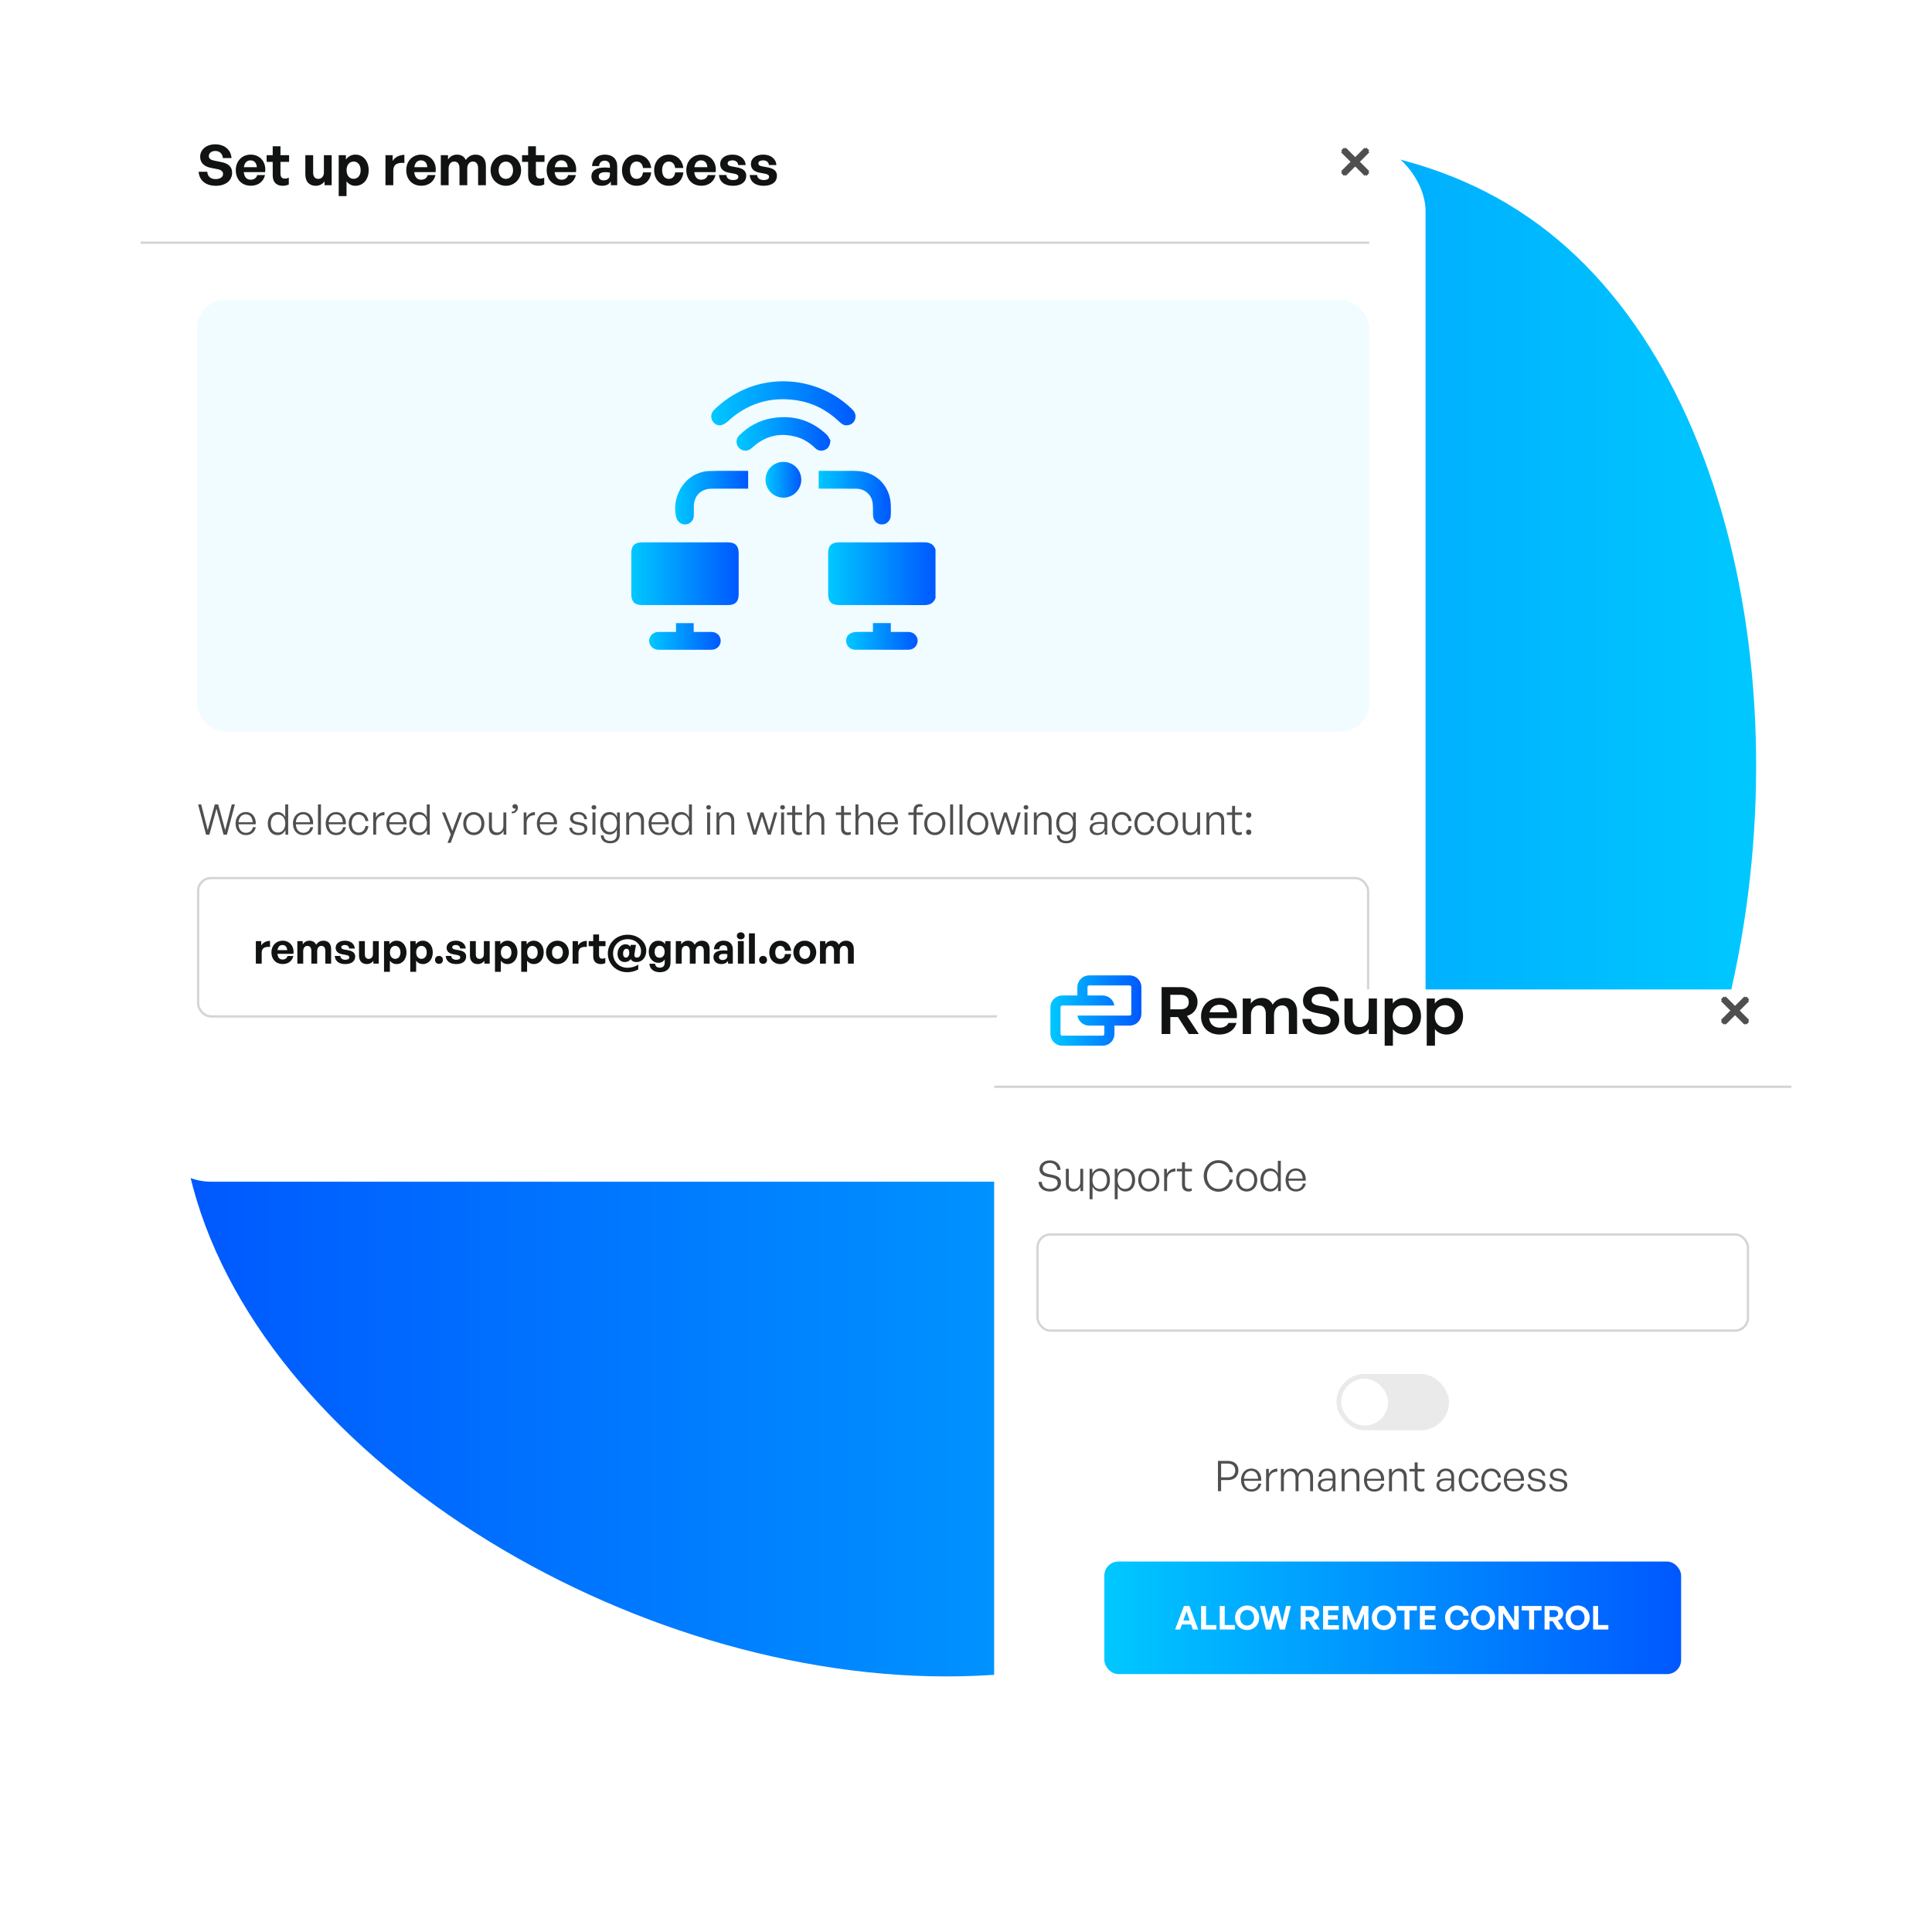 <svg width="824" height="824" viewBox="0 0 824 824" fill="none" xmlns="http://www.w3.org/2000/svg">
<path d="M82.288 506.273C49.873 387.984 147.118 247.81 274.164 157.661C401.21 68.033 558.579 28.429 651.641 92.524C744.704 156.098 773.459 323.369 727.451 461.459C680.919 599.549 558.579 708.457 416.894 714.711C275.733 720.964 114.181 625.082 82.288 506.273Z" fill="url(#paint0_linear_0_1297)"/>
<g filter="url(#filter0_d_0_1297)">
<rect x="60" y="36" width="548" height="444" rx="30" fill="white"/>
</g>
<path d="M95.358 356L92.334 344.912L89.292 356H87.888L84.486 343.076H85.8L88.59 354.038L91.614 343.076H93.054L96.042 354.074L98.85 343.076H100.182L96.78 356H95.358ZM104.897 356.18C102.233 356.18 100.469 354.182 100.469 351.176C100.469 348.404 102.305 346.334 104.825 346.334C107.525 346.334 109.289 348.512 109.073 351.554H101.729C101.837 353.804 103.025 355.19 104.879 355.19C106.463 355.19 107.561 354.308 107.867 352.796H109.109C108.677 354.902 107.075 356.18 104.897 356.18ZM104.807 347.306C103.097 347.306 101.891 348.62 101.729 350.69H107.759C107.651 348.566 106.553 347.306 104.807 347.306ZM114.215 351.248C114.215 348.332 115.835 346.334 118.391 346.334C119.813 346.334 121.019 347.144 121.649 348.494V343.076H122.909V356H121.739V354.002C121.073 355.388 119.849 356.18 118.391 356.18C115.835 356.18 114.215 354.164 114.215 351.248ZM115.493 351.248C115.493 353.66 116.717 355.082 118.571 355.082C120.407 355.082 121.667 353.588 121.667 351.212C121.667 348.818 120.371 347.432 118.571 347.432C116.717 347.432 115.493 348.836 115.493 351.248ZM129.365 356.18C126.701 356.18 124.937 354.182 124.937 351.176C124.937 348.404 126.773 346.334 129.293 346.334C131.993 346.334 133.757 348.512 133.541 351.554H126.197C126.305 353.804 127.493 355.19 129.347 355.19C130.931 355.19 132.029 354.308 132.335 352.796H133.577C133.145 354.902 131.543 356.18 129.365 356.18ZM129.275 347.306C127.565 347.306 126.359 348.62 126.197 350.69H132.227C132.119 348.566 131.021 347.306 129.275 347.306ZM136.884 356H135.624V343.076H136.884V356ZM143.34 356.18C140.676 356.18 138.912 354.182 138.912 351.176C138.912 348.404 140.748 346.334 143.268 346.334C145.968 346.334 147.732 348.512 147.516 351.554H140.172C140.28 353.804 141.468 355.19 143.322 355.19C144.906 355.19 146.004 354.308 146.31 352.796H147.552C147.12 354.902 145.518 356.18 143.34 356.18ZM143.25 347.306C141.54 347.306 140.334 348.62 140.172 350.69H146.202C146.094 348.566 144.996 347.306 143.25 347.306ZM152.969 356.198C150.467 356.198 148.721 354.164 148.721 351.248C148.721 348.368 150.485 346.334 152.969 346.334C155.183 346.334 156.767 347.81 157.145 350.186H155.867C155.579 348.458 154.499 347.432 152.969 347.432C151.205 347.432 149.999 348.98 149.999 351.248C149.999 353.552 151.205 355.1 152.969 355.1C154.517 355.1 155.579 354.092 155.867 352.328H157.145C156.803 354.74 155.201 356.198 152.969 356.198ZM160.439 350.924V356H159.179V346.514H160.349V348.674C160.997 347.27 162.401 346.37 163.967 346.37V347.684C161.969 347.612 160.439 348.854 160.439 350.924ZM169.215 356.18C166.551 356.18 164.787 354.182 164.787 351.176C164.787 348.404 166.623 346.334 169.143 346.334C171.843 346.334 173.607 348.512 173.391 351.554H166.047C166.155 353.804 167.343 355.19 169.197 355.19C170.781 355.19 171.879 354.308 172.185 352.796H173.427C172.995 354.902 171.393 356.18 169.215 356.18ZM169.125 347.306C167.415 347.306 166.209 348.62 166.047 350.69H172.077C171.969 348.566 170.871 347.306 169.125 347.306ZM174.596 351.248C174.596 348.332 176.216 346.334 178.772 346.334C180.194 346.334 181.4 347.144 182.03 348.494V343.076H183.29V356H182.12V354.002C181.454 355.388 180.23 356.18 178.772 356.18C176.216 356.18 174.596 354.164 174.596 351.248ZM175.874 351.248C175.874 353.66 177.098 355.082 178.952 355.082C180.788 355.082 182.048 353.588 182.048 351.212C182.048 348.818 180.752 347.432 178.952 347.432C177.098 347.432 175.874 348.836 175.874 351.248ZM197.09 346.514L192.23 359.474H190.88L192.266 355.874L188.504 346.514H189.854L192.914 354.362L195.812 346.514H197.09ZM202.07 356.18C199.46 356.18 197.57 354.11 197.57 351.248C197.57 348.404 199.46 346.352 202.07 346.352C204.698 346.352 206.588 348.404 206.588 351.248C206.588 354.11 204.698 356.18 202.07 356.18ZM202.07 355.082C203.924 355.082 205.31 353.606 205.31 351.248C205.31 348.926 203.924 347.45 202.07 347.45C200.234 347.45 198.848 348.926 198.848 351.248C198.848 353.606 200.234 355.082 202.07 355.082ZM214.692 352.166V346.514H215.934V356H214.764V354.29C214.278 355.388 213.126 356.18 211.74 356.18C209.814 356.18 208.536 355.082 208.536 352.688V346.514H209.796V352.418C209.796 354.344 210.75 355.082 212.082 355.082C213.594 355.082 214.692 353.858 214.692 352.166ZM220.895 344.48C220.895 345.722 219.869 346.964 218.249 346.91V346.172C219.185 346.172 219.851 345.596 219.959 344.822C219.815 344.894 219.671 344.912 219.527 344.912C218.969 344.912 218.555 344.498 218.555 343.958C218.555 343.364 219.005 342.968 219.635 342.968C220.463 342.968 220.895 343.616 220.895 344.48ZM224.616 350.924V356H223.356V346.514H224.526V348.674C225.174 347.27 226.578 346.37 228.144 346.37V347.684C226.146 347.612 224.616 348.854 224.616 350.924ZM233.393 356.18C230.729 356.18 228.965 354.182 228.965 351.176C228.965 348.404 230.801 346.334 233.321 346.334C236.021 346.334 237.785 348.512 237.569 351.554H230.225C230.333 353.804 231.521 355.19 233.375 355.19C234.959 355.19 236.057 354.308 236.363 352.796H237.605C237.173 354.902 235.571 356.18 233.393 356.18ZM233.303 347.306C231.593 347.306 230.387 348.62 230.225 350.69H236.255C236.147 348.566 235.049 347.306 233.303 347.306ZM250.505 353.354C250.505 355.1 249.101 356.18 246.761 356.18C244.403 356.18 242.963 354.992 242.783 353.03H243.989C244.079 354.38 245.141 355.226 246.761 355.226C248.309 355.226 249.245 354.632 249.245 353.552C249.245 352.616 248.705 352.184 247.265 351.896L245.897 351.626C244.097 351.284 243.143 350.402 243.143 349.034C243.143 347.45 244.547 346.334 246.617 346.334C248.795 346.334 250.235 347.504 250.379 349.394H249.191C249.065 348.08 248.111 347.306 246.617 347.306C245.285 347.306 244.367 347.936 244.367 348.926C244.367 349.862 244.943 350.312 246.347 350.582L247.769 350.852C249.659 351.212 250.505 352.004 250.505 353.354ZM254.332 344.318C254.332 344.876 253.918 345.272 253.306 345.272C252.712 345.272 252.298 344.876 252.298 344.318C252.298 343.778 252.712 343.382 253.306 343.382C253.918 343.382 254.332 343.778 254.332 344.318ZM253.954 356H252.694V346.514H253.954V356ZM260.266 359.672C257.854 359.672 256.342 358.412 256.234 356.288H257.44C257.548 357.836 258.556 358.664 260.248 358.664C262.12 358.664 263.11 357.674 263.11 355.802V353.822C262.534 355.154 261.382 355.928 259.978 355.928C257.584 355.928 255.982 354.002 255.982 351.122C255.982 348.242 257.566 346.334 259.96 346.334C261.382 346.334 262.57 347.144 263.182 348.53V346.514H264.352V355.784C264.352 358.232 262.858 359.672 260.266 359.672ZM257.242 351.122C257.242 353.444 258.34 354.848 260.158 354.848C261.94 354.848 263.128 353.408 263.128 351.212C263.128 348.89 261.958 347.414 260.158 347.414C258.358 347.414 257.242 348.818 257.242 351.122ZM268.351 350.474V356H267.091V346.514H268.261V348.296C268.873 347.126 270.025 346.334 271.393 346.334C273.373 346.334 274.651 347.594 274.651 349.844V356H273.391V350.276C273.391 348.458 272.563 347.432 271.015 347.432C269.539 347.432 268.351 348.71 268.351 350.474ZM281.03 356.18C278.366 356.18 276.602 354.182 276.602 351.176C276.602 348.404 278.438 346.334 280.958 346.334C283.658 346.334 285.422 348.512 285.206 351.554H277.862C277.97 353.804 279.158 355.19 281.012 355.19C282.596 355.19 283.694 354.308 284 352.796H285.242C284.81 354.902 283.208 356.18 281.03 356.18ZM280.94 347.306C279.23 347.306 278.024 348.62 277.862 350.69H283.892C283.784 348.566 282.686 347.306 280.94 347.306ZM286.41 351.248C286.41 348.332 288.03 346.334 290.586 346.334C292.008 346.334 293.214 347.144 293.844 348.494V343.076H295.104V356H293.934V354.002C293.268 355.388 292.044 356.18 290.586 356.18C288.03 356.18 286.41 354.164 286.41 351.248ZM287.688 351.248C287.688 353.66 288.912 355.082 290.766 355.082C292.602 355.082 293.862 353.588 293.862 351.212C293.862 348.818 292.566 347.432 290.766 347.432C288.912 347.432 287.688 348.836 287.688 351.248ZM303.235 344.318C303.235 344.876 302.821 345.272 302.209 345.272C301.615 345.272 301.201 344.876 301.201 344.318C301.201 343.778 301.615 343.382 302.209 343.382C302.821 343.382 303.235 343.778 303.235 344.318ZM302.857 356H301.597V346.514H302.857V356ZM306.847 350.474V356H305.587V346.514H306.757V348.296C307.369 347.126 308.521 346.334 309.889 346.334C311.869 346.334 313.147 347.594 313.147 349.844V356H311.887V350.276C311.887 348.458 311.059 347.432 309.511 347.432C308.035 347.432 306.847 348.71 306.847 350.474ZM327.463 356L324.979 348.188L322.513 356H321.235L318.463 346.514H319.705L321.901 354.218L324.367 346.514H325.609L328.057 354.236L330.253 346.514H331.513L328.723 356H327.463ZM334.787 344.318C334.787 344.876 334.373 345.272 333.761 345.272C333.167 345.272 332.753 344.876 332.753 344.318C332.753 343.778 333.167 343.382 333.761 343.382C334.373 343.382 334.787 343.778 334.787 344.318ZM334.409 356H333.149V346.514H334.409V356ZM342.017 354.794V355.91C341.531 356.108 341.117 356.18 340.649 356.18C339.083 356.18 337.877 355.37 337.877 353.318V347.576H335.645V346.514H337.877V343.706H339.137V346.514H342.107V347.576H339.137V353.048C339.137 354.524 339.857 355.028 340.901 355.028C341.297 355.028 341.621 354.956 342.017 354.794ZM345.273 350.474V356H344.013V343.076H345.273V348.26C345.867 347.126 346.947 346.334 348.315 346.334C350.295 346.334 351.573 347.594 351.573 349.844V356H350.313V350.276C350.313 348.458 349.485 347.432 347.937 347.432C346.461 347.432 345.273 348.71 345.273 350.474ZM362.865 354.794V355.91C362.379 356.108 361.965 356.18 361.497 356.18C359.931 356.18 358.725 355.37 358.725 353.318V347.576H356.493V346.514H358.725V343.706H359.985V346.514H362.955V347.576H359.985V353.048C359.985 354.524 360.705 355.028 361.749 355.028C362.145 355.028 362.469 354.956 362.865 354.794ZM366.12 350.474V356H364.86V343.076H366.12V348.26C366.714 347.126 367.794 346.334 369.162 346.334C371.142 346.334 372.42 347.594 372.42 349.844V356H371.16V350.276C371.16 348.458 370.332 347.432 368.784 347.432C367.308 347.432 366.12 348.71 366.12 350.474ZM378.799 356.18C376.135 356.18 374.371 354.182 374.371 351.176C374.371 348.404 376.207 346.334 378.727 346.334C381.427 346.334 383.191 348.512 382.975 351.554H375.631C375.739 353.804 376.927 355.19 378.781 355.19C380.365 355.19 381.463 354.308 381.769 352.796H383.011C382.579 354.902 380.977 356.18 378.799 356.18ZM378.709 347.306C376.999 347.306 375.793 348.62 375.631 350.69H381.661C381.553 348.566 380.455 347.306 378.709 347.306ZM390.907 356H389.647V347.576H387.415V346.514H389.647V345.65C389.647 343.904 390.601 342.932 392.257 342.932C392.689 342.932 393.067 343.004 393.391 343.13V344.174C393.085 344.048 392.797 344.03 392.473 344.03C391.465 344.03 390.907 344.534 390.907 345.65V346.514H393.697V347.576H390.907V356ZM398.682 356.18C396.072 356.18 394.182 354.11 394.182 351.248C394.182 348.404 396.072 346.352 398.682 346.352C401.31 346.352 403.2 348.404 403.2 351.248C403.2 354.11 401.31 356.18 398.682 356.18ZM398.682 355.082C400.536 355.082 401.922 353.606 401.922 351.248C401.922 348.926 400.536 347.45 398.682 347.45C396.846 347.45 395.46 348.926 395.46 351.248C395.46 353.606 396.846 355.082 398.682 355.082ZM406.497 356H405.237V343.076H406.497V356ZM410.487 356H409.227V343.076H410.487V356ZM417.016 356.18C414.406 356.18 412.516 354.11 412.516 351.248C412.516 348.404 414.406 346.352 417.016 346.352C419.644 346.352 421.534 348.404 421.534 351.248C421.534 354.11 419.644 356.18 417.016 356.18ZM417.016 355.082C418.87 355.082 420.256 353.606 420.256 351.248C420.256 348.926 418.87 347.45 417.016 347.45C415.18 347.45 413.794 348.926 413.794 351.248C413.794 353.606 415.18 355.082 417.016 355.082ZM431.28 356L428.796 348.188L426.33 356H425.052L422.28 346.514H423.522L425.718 354.218L428.184 346.514H429.426L431.874 354.236L434.07 346.514H435.33L432.54 356H431.28ZM438.604 344.318C438.604 344.876 438.19 345.272 437.578 345.272C436.984 345.272 436.57 344.876 436.57 344.318C436.57 343.778 436.984 343.382 437.578 343.382C438.19 343.382 438.604 343.778 438.604 344.318ZM438.226 356H436.966V346.514H438.226V356ZM442.216 350.474V356H440.956V346.514H442.126V348.296C442.738 347.126 443.89 346.334 445.258 346.334C447.238 346.334 448.516 347.594 448.516 349.844V356H447.256V350.276C447.256 348.458 446.428 347.432 444.88 347.432C443.404 347.432 442.216 348.71 442.216 350.474ZM454.751 359.672C452.339 359.672 450.827 358.412 450.719 356.288H451.925C452.033 357.836 453.041 358.664 454.733 358.664C456.605 358.664 457.595 357.674 457.595 355.802V353.822C457.019 355.154 455.867 355.928 454.463 355.928C452.069 355.928 450.467 354.002 450.467 351.122C450.467 348.242 452.051 346.334 454.445 346.334C455.867 346.334 457.055 347.144 457.667 348.53V346.514H458.837V355.784C458.837 358.232 457.343 359.672 454.751 359.672ZM451.727 351.122C451.727 353.444 452.825 354.848 454.643 354.848C456.425 354.848 457.613 353.408 457.613 351.212C457.613 348.89 456.443 347.414 454.643 347.414C452.843 347.414 451.727 348.818 451.727 351.122ZM471.169 356V354.272C470.611 355.46 469.459 356.18 467.983 356.18C466.021 356.18 464.743 355.082 464.743 353.372C464.743 351.518 466.219 350.546 469.099 350.546C469.675 350.546 470.107 350.582 471.043 350.654V349.862C471.043 348.278 470.197 347.342 468.757 347.342C467.209 347.342 466.237 348.296 466.219 349.844H465.067C465.121 347.738 466.579 346.334 468.739 346.334C470.953 346.334 472.249 347.63 472.249 349.826V356H471.169ZM465.949 353.336C465.949 354.488 466.831 355.262 468.163 355.262C469.927 355.262 471.043 354.11 471.043 352.328V351.482C470.233 351.41 469.675 351.392 469.153 351.392C466.993 351.392 465.949 352.022 465.949 353.336ZM478.445 356.198C475.943 356.198 474.197 354.164 474.197 351.248C474.197 348.368 475.961 346.334 478.445 346.334C480.659 346.334 482.243 347.81 482.621 350.186H481.343C481.055 348.458 479.975 347.432 478.445 347.432C476.681 347.432 475.475 348.98 475.475 351.248C475.475 353.552 476.681 355.1 478.445 355.1C479.993 355.1 481.055 354.092 481.343 352.328H482.621C482.279 354.74 480.677 356.198 478.445 356.198ZM488.078 356.198C485.576 356.198 483.83 354.164 483.83 351.248C483.83 348.368 485.594 346.334 488.078 346.334C490.292 346.334 491.876 347.81 492.254 350.186H490.976C490.688 348.458 489.608 347.432 488.078 347.432C486.314 347.432 485.108 348.98 485.108 351.248C485.108 353.552 486.314 355.1 488.078 355.1C489.626 355.1 490.688 354.092 490.976 352.328H492.254C491.912 354.74 490.31 356.198 488.078 356.198ZM497.963 356.18C495.353 356.18 493.463 354.11 493.463 351.248C493.463 348.404 495.353 346.352 497.963 346.352C500.591 346.352 502.481 348.404 502.481 351.248C502.481 354.11 500.591 356.18 497.963 356.18ZM497.963 355.082C499.817 355.082 501.203 353.606 501.203 351.248C501.203 348.926 499.817 347.45 497.963 347.45C496.127 347.45 494.741 348.926 494.741 351.248C494.741 353.606 496.127 355.082 497.963 355.082ZM510.584 352.166V346.514H511.826V356H510.656V354.29C510.17 355.388 509.018 356.18 507.632 356.18C505.706 356.18 504.428 355.082 504.428 352.688V346.514H505.688V352.418C505.688 354.344 506.642 355.082 507.974 355.082C509.486 355.082 510.584 353.858 510.584 352.166ZM515.816 350.474V356H514.556V346.514H515.726V348.296C516.338 347.126 517.49 346.334 518.858 346.334C520.838 346.334 522.116 347.594 522.116 349.844V356H520.856V350.276C520.856 348.458 520.028 347.432 518.479 347.432C517.004 347.432 515.816 348.71 515.816 350.474ZM529.629 354.794V355.91C529.143 356.108 528.729 356.18 528.261 356.18C526.695 356.18 525.489 355.37 525.489 353.318V347.576H523.257V346.514H525.489V343.706H526.749V346.514H529.719V347.576H526.749V353.048C526.749 354.524 527.469 355.028 528.513 355.028C528.909 355.028 529.233 354.956 529.629 354.794ZM533.712 347.63C533.712 348.296 533.244 348.764 532.578 348.764C531.93 348.764 531.444 348.296 531.444 347.63C531.444 346.964 531.93 346.478 532.578 346.478C533.244 346.478 533.712 346.964 533.712 347.63ZM533.712 354.956C533.712 355.604 533.244 356.09 532.578 356.09C531.93 356.09 531.444 355.604 531.444 354.956C531.444 354.272 531.93 353.804 532.578 353.804C533.244 353.804 533.712 354.272 533.712 354.956Z" fill="#504F4F"/>
<rect opacity="0.24" x="84.5" y="374.5" width="499" height="59" rx="5.5" fill="white" stroke="#504F4F"/>
<path d="M111.618 406.338V411H109.116V401.388H111.42V403.242C112.122 402.018 113.616 401.28 115.164 401.28V403.872C113.04 403.71 111.618 404.214 111.618 406.338ZM120.569 411.162C117.689 411.162 115.763 409.164 115.763 406.158C115.763 403.296 117.761 401.208 120.533 401.208C123.575 401.208 125.591 403.674 125.141 406.806H118.319C118.481 408.372 119.237 409.236 120.515 409.236C121.613 409.236 122.351 408.696 122.639 407.742H125.123C124.583 409.92 122.909 411.162 120.569 411.162ZM120.479 403.044C119.309 403.044 118.571 403.8 118.355 405.222H122.495C122.423 403.89 121.667 403.044 120.479 403.044ZM129.319 411H126.817V401.388H129.121V402.756C129.823 401.784 130.723 401.208 132.001 401.208C133.315 401.208 134.323 401.82 134.809 402.918C135.565 401.856 136.537 401.208 137.977 401.208C139.921 401.208 141.235 402.486 141.235 404.79V411H138.751V405.582C138.751 404.232 138.175 403.422 137.077 403.422C136.087 403.422 135.277 404.196 135.277 405.636V411H132.793V405.582C132.793 404.232 132.217 403.422 131.119 403.422C130.111 403.422 129.319 404.196 129.319 405.636V411ZM151.494 407.922C151.494 409.938 149.964 411.18 147.228 411.18C144.492 411.18 142.962 409.866 142.764 407.724H145.158C145.176 408.714 146.022 409.344 147.264 409.344C148.236 409.344 148.974 409.038 148.974 408.354C148.974 407.742 148.578 407.49 147.66 407.31L145.932 406.986C144.204 406.68 143.16 405.726 143.16 404.232C143.16 402.45 144.69 401.208 147.084 401.208C149.496 401.208 151.152 402.486 151.332 404.556H148.938C148.848 403.62 148.146 403.044 147.084 403.044C146.166 403.044 145.554 403.386 145.554 403.998C145.554 404.574 145.95 404.808 146.814 404.97L148.668 405.312C150.54 405.672 151.494 406.536 151.494 407.922ZM159.052 406.95V401.388H161.536V411H159.25V409.74C158.728 410.586 157.666 411.18 156.442 411.18C154.516 411.18 153.112 410.01 153.112 407.508V401.388H155.614V407.022C155.614 408.372 156.28 408.966 157.288 408.966C158.188 408.966 159.052 408.246 159.052 406.95ZM173.378 406.194C173.378 409.038 171.704 411.18 169.112 411.18C167.978 411.18 167.006 410.694 166.286 409.758V414.474H163.784V401.388H166.088V402.792C166.826 401.766 167.888 401.208 169.112 401.208C171.704 401.208 173.378 403.368 173.378 406.194ZM170.804 406.194C170.804 404.394 169.778 403.422 168.554 403.422C167.33 403.422 166.304 404.376 166.304 406.194C166.304 408.012 167.33 408.948 168.554 408.948C169.778 408.948 170.804 408.03 170.804 406.194ZM184.575 406.194C184.575 409.038 182.901 411.18 180.309 411.18C179.175 411.18 178.203 410.694 177.483 409.758V414.474H174.981V401.388H177.285V402.792C178.023 401.766 179.085 401.208 180.309 401.208C182.901 401.208 184.575 403.368 184.575 406.194ZM182.001 406.194C182.001 404.394 180.975 403.422 179.751 403.422C178.527 403.422 177.501 404.376 177.501 406.194C177.501 408.012 178.527 408.948 179.751 408.948C180.975 408.948 182.001 408.03 182.001 406.194ZM188.902 409.398C188.902 410.388 188.218 411.09 187.228 411.09C186.238 411.09 185.536 410.388 185.536 409.398C185.536 408.39 186.238 407.688 187.228 407.688C188.218 407.688 188.902 408.39 188.902 409.398ZM198.814 407.922C198.814 409.938 197.284 411.18 194.548 411.18C191.812 411.18 190.282 409.866 190.084 407.724H192.478C192.496 408.714 193.342 409.344 194.584 409.344C195.556 409.344 196.294 409.038 196.294 408.354C196.294 407.742 195.898 407.49 194.98 407.31L193.252 406.986C191.524 406.68 190.48 405.726 190.48 404.232C190.48 402.45 192.01 401.208 194.404 401.208C196.816 401.208 198.472 402.486 198.652 404.556H196.258C196.168 403.62 195.466 403.044 194.404 403.044C193.486 403.044 192.874 403.386 192.874 403.998C192.874 404.574 193.27 404.808 194.134 404.97L195.988 405.312C197.86 405.672 198.814 406.536 198.814 407.922ZM206.372 406.95V401.388H208.856V411H206.57V409.74C206.048 410.586 204.986 411.18 203.762 411.18C201.836 411.18 200.432 410.01 200.432 407.508V401.388H202.934V407.022C202.934 408.372 203.6 408.966 204.608 408.966C205.508 408.966 206.372 408.246 206.372 406.95ZM220.698 406.194C220.698 409.038 219.024 411.18 216.432 411.18C215.298 411.18 214.326 410.694 213.606 409.758V414.474H211.104V401.388H213.408V402.792C214.146 401.766 215.208 401.208 216.432 401.208C219.024 401.208 220.698 403.368 220.698 406.194ZM218.124 406.194C218.124 404.394 217.098 403.422 215.874 403.422C214.65 403.422 213.624 404.376 213.624 406.194C213.624 408.012 214.65 408.948 215.874 408.948C217.098 408.948 218.124 408.03 218.124 406.194ZM231.896 406.194C231.896 409.038 230.222 411.18 227.63 411.18C226.496 411.18 225.524 410.694 224.804 409.758V414.474H222.302V401.388H224.606V402.792C225.344 401.766 226.406 401.208 227.63 401.208C230.222 401.208 231.896 403.368 231.896 406.194ZM229.322 406.194C229.322 404.394 228.296 403.422 227.072 403.422C225.848 403.422 224.822 404.376 224.822 406.194C224.822 408.012 225.848 408.948 227.072 408.948C228.296 408.948 229.322 408.03 229.322 406.194ZM237.747 411.18C234.957 411.18 232.869 408.984 232.869 406.194C232.869 403.386 234.957 401.208 237.747 401.208C240.537 401.208 242.625 403.386 242.625 406.194C242.625 408.984 240.537 411.18 237.747 411.18ZM237.747 408.966C238.989 408.966 240.051 407.976 240.051 406.194C240.051 404.412 238.989 403.44 237.747 403.44C236.505 403.44 235.443 404.412 235.443 406.194C235.443 407.976 236.505 408.966 237.747 408.966ZM246.723 406.338V411H244.221V401.388H246.525V403.242C247.227 402.018 248.721 401.28 250.269 401.28V403.872C248.145 403.71 246.723 404.214 246.723 406.338ZM258.16 408.57V410.748C257.548 411.054 256.972 411.18 256.234 411.18C254.254 411.18 253.012 410.046 253.012 407.886V403.53H251.068V401.388H253.012V398.544H255.496V401.388H258.25V403.53H255.496V407.31C255.496 408.426 256 408.876 256.9 408.876C257.368 408.876 257.8 408.768 258.16 408.57ZM272.216 411.396V413.448C270.902 414.204 269.282 414.654 267.518 414.654C262.82 414.654 259.238 411.108 259.238 406.662C259.238 402.198 262.892 398.652 267.698 398.652C272.252 398.652 275.636 401.784 275.636 405.402C275.636 408.354 273.854 410.316 271.532 410.316C270.128 410.316 269.39 409.758 269.03 409.074C268.4 409.884 267.518 410.316 266.438 410.316C264.602 410.316 263.378 408.93 263.378 406.86C263.378 404.574 264.746 402.738 266.78 402.738C267.716 402.738 268.4 403.098 268.868 403.764L269.012 402.99H271.244L270.632 406.608C270.596 406.86 270.56 407.184 270.56 407.364C270.56 408.048 270.956 408.426 271.64 408.426C272.792 408.426 273.404 407.31 273.404 405.636C273.404 403.062 271.226 400.56 267.698 400.56C264.062 400.56 261.47 403.242 261.47 406.662C261.47 410.046 264.008 412.746 267.518 412.746C269.516 412.746 271.172 412.152 272.216 411.396ZM265.736 406.734C265.736 407.706 266.204 408.426 266.96 408.426C267.788 408.426 268.382 407.526 268.382 406.374C268.382 405.276 268.004 404.646 267.212 404.646C266.222 404.646 265.736 405.654 265.736 406.734ZM281.407 414.654C278.815 414.654 277.087 413.25 276.979 411.036H279.391C279.499 412.134 280.201 412.71 281.389 412.71C282.775 412.71 283.495 411.972 283.495 410.586V409.182C282.973 410.1 281.983 410.64 280.813 410.64C278.455 410.64 276.691 408.642 276.691 405.924C276.691 403.134 278.347 401.208 280.723 401.208C282.019 401.208 282.991 401.712 283.693 402.702V401.388H285.979V410.55C285.979 413.106 284.251 414.654 281.407 414.654ZM279.193 405.924C279.193 407.49 280.003 408.48 281.299 408.48C282.613 408.48 283.477 407.454 283.477 405.942C283.477 404.376 282.613 403.368 281.299 403.368C280.021 403.368 279.193 404.358 279.193 405.924ZM290.739 411H288.237V401.388H290.541V402.756C291.243 401.784 292.143 401.208 293.421 401.208C294.735 401.208 295.743 401.82 296.229 402.918C296.985 401.856 297.957 401.208 299.397 401.208C301.341 401.208 302.655 402.486 302.655 404.79V411H300.171V405.582C300.171 404.232 299.595 403.422 298.497 403.422C297.507 403.422 296.697 404.196 296.697 405.636V411H294.213V405.582C294.213 404.232 293.637 403.422 292.539 403.422C291.531 403.422 290.739 404.196 290.739 405.636V411ZM310.52 411V409.812C309.89 410.712 308.936 411.18 307.622 411.18C305.624 411.18 304.292 410.01 304.292 408.21C304.292 406.338 305.804 405.33 308.612 405.33C309.152 405.33 309.62 405.366 310.214 405.438V404.862C310.214 403.782 309.602 403.152 308.558 403.152C307.478 403.152 306.83 403.782 306.74 404.862H304.49C304.634 402.648 306.236 401.208 308.558 401.208C311.078 401.208 312.554 402.594 312.554 404.952V411H310.52ZM306.65 408.138C306.65 408.948 307.226 409.452 308.162 409.452C309.44 409.452 310.214 408.75 310.214 407.634V406.95C309.62 406.86 309.206 406.824 308.774 406.824C307.352 406.824 306.65 407.274 306.65 408.138ZM317.608 399.156C317.608 400.002 316.924 400.632 315.934 400.632C314.962 400.632 314.278 400.002 314.278 399.156C314.278 398.274 314.962 397.644 315.934 397.644C316.924 397.644 317.608 398.274 317.608 399.156ZM317.212 411H314.71V401.388H317.212V411ZM321.958 411H319.438V398.076H321.958V411ZM327.136 409.398C327.136 410.388 326.452 411.09 325.462 411.09C324.472 411.09 323.77 410.388 323.77 409.398C323.77 408.39 324.472 407.688 325.462 407.688C326.452 407.688 327.136 408.39 327.136 409.398ZM332.77 411.18C329.998 411.18 328.09 409.128 328.09 406.194C328.09 403.314 330.07 401.208 332.77 401.208C335.272 401.208 337.126 402.9 337.432 405.492H334.804C334.678 404.214 333.904 403.422 332.77 403.422C331.474 403.422 330.646 404.484 330.646 406.194C330.646 407.922 331.456 408.966 332.77 408.966C333.922 408.966 334.66 408.21 334.804 406.896H337.432C337.144 409.542 335.344 411.18 332.77 411.18ZM343.251 411.18C340.461 411.18 338.373 408.984 338.373 406.194C338.373 403.386 340.461 401.208 343.251 401.208C346.041 401.208 348.129 403.386 348.129 406.194C348.129 408.984 346.041 411.18 343.251 411.18ZM343.251 408.966C344.493 408.966 345.555 407.976 345.555 406.194C345.555 404.412 344.493 403.44 343.251 403.44C342.009 403.44 340.947 404.412 340.947 406.194C340.947 407.976 342.009 408.966 343.251 408.966ZM352.227 411H349.725V401.388H352.029V402.756C352.731 401.784 353.631 401.208 354.909 401.208C356.223 401.208 357.231 401.82 357.717 402.918C358.473 401.856 359.445 401.208 360.885 401.208C362.829 401.208 364.143 402.486 364.143 404.79V411H361.659V405.582C361.659 404.232 361.083 403.422 359.985 403.422C358.995 403.422 358.185 404.196 358.185 405.636V411H355.701V405.582C355.701 404.232 355.125 403.422 354.027 403.422C353.019 403.422 352.227 404.196 352.227 405.636V411Z" fill="#111313"/>
<rect opacity="0.06" x="84" y="128" width="500" height="184" rx="12" fill="#00C8FF"/>
<path d="M399 255.096C398.143 257.34 396.474 258.089 394.138 258.078C382.106 258.024 370.075 258.055 358.04 258.051C354.566 258.051 353.209 256.697 353.209 253.224C353.209 247.482 353.205 241.74 353.209 235.999C353.212 232.715 354.624 231.32 357.935 231.32C370.01 231.32 382.083 231.351 394.159 231.293C396.505 231.283 398.163 232.055 398.996 234.313C399 241.243 399 248.169 399 255.096Z" fill="url(#paint1_linear_0_1297)"/>
<path d="M292.194 231.324C298.312 231.324 304.432 231.321 310.55 231.324C313.563 231.327 315.035 232.807 315.042 235.854C315.049 241.761 315.052 247.669 315.042 253.576C315.035 256.589 313.549 258.052 310.502 258.052C298.264 258.055 286.029 258.055 273.791 258.052C270.673 258.052 269.254 256.61 269.254 253.461C269.251 247.554 269.251 241.646 269.254 235.739C269.258 232.803 270.747 231.324 273.713 231.324C279.875 231.321 286.036 231.324 292.194 231.324Z" fill="url(#paint2_linear_0_1297)"/>
<path d="M360.952 181.382C359.669 181.42 358.728 180.594 357.79 179.707C352.621 174.808 346.537 171.71 339.482 170.684C328.395 169.073 318.723 172.123 310.442 179.679C309.663 180.39 308.682 181.047 307.683 181.301C306.038 181.721 304.45 180.756 303.729 179.256C303.025 177.794 303.326 176.057 304.555 174.835C308.462 170.952 312.961 167.959 318.039 165.823C333.419 159.357 351.663 162.895 363.522 174.642C364.792 175.901 365.228 177.333 364.615 179.016C364.077 180.506 362.672 181.399 360.952 181.382Z" fill="url(#paint3_linear_0_1297)"/>
<path d="M354.187 187.849C354.001 189.985 353.337 191.194 351.885 191.847C350.277 192.571 348.811 192.226 347.579 191.038C345.419 188.952 342.968 187.324 340.09 186.464C332.971 184.338 326.586 185.719 321.047 190.72C319.961 191.698 318.83 192.433 317.313 192.145C315.834 191.864 314.805 191.011 314.334 189.541C313.843 188.008 314.273 186.698 315.373 185.611C319.202 181.836 323.752 179.334 329.04 178.4C337.964 176.822 345.856 179.077 352.508 185.289C353.341 186.065 353.801 187.246 354.187 187.849Z" fill="url(#paint4_linear_0_1297)"/>
<path d="M319.092 200.879C319.092 203.455 319.092 205.876 319.092 208.425C318.015 208.425 316.844 208.425 315.673 208.425C311.624 208.425 307.575 208.411 303.526 208.428C298.912 208.452 295.963 211.418 295.926 216.049C295.915 217.4 295.959 218.751 295.899 220.098C295.811 221.977 294.399 223.436 292.557 223.653C290.763 223.862 289.026 222.684 288.512 220.91C286.43 213.73 290.248 205.185 297.039 202.179C298.661 201.461 300.506 200.96 302.267 200.906C307.744 200.737 313.232 200.832 318.713 200.828C318.872 200.828 319.034 200.869 319.092 200.879Z" fill="url(#paint5_linear_0_1297)"/>
<path d="M349.168 200.821C352.801 200.821 356.508 200.797 360.211 200.831C362.652 200.851 365.137 200.692 367.527 201.074C374.64 202.209 379.593 207.943 379.914 215.148C379.982 216.664 379.968 218.184 379.928 219.701C379.86 222.04 378.198 223.713 376.045 223.672C373.919 223.632 372.395 221.99 372.338 219.681C372.297 217.954 372.399 216.207 372.179 214.504C371.725 210.99 368.878 208.492 365.33 208.448C360.228 208.387 355.123 208.428 350.018 208.417C349.693 208.417 349.364 208.37 349.168 208.356C349.168 205.848 349.168 203.421 349.168 200.821Z" fill="url(#paint6_linear_0_1297)"/>
<path d="M379.93 265.74C379.93 267.023 379.93 268.191 379.93 269.521C382.262 269.521 384.483 269.514 386.707 269.525C387.296 269.528 387.902 269.504 388.468 269.64C390.265 270.066 391.518 271.82 391.362 273.587C391.19 275.554 389.602 277.074 387.544 277.105C384.463 277.152 381.379 277.118 378.298 277.118C373.822 277.118 369.347 277.132 364.871 277.111C363.03 277.105 361.588 276.086 361.063 274.511C360.555 272.991 361.012 271.221 362.38 270.347C363.114 269.877 364.083 269.592 364.959 269.555C367.353 269.45 369.757 269.518 372.306 269.518C372.306 268.214 372.306 267.016 372.306 265.736C374.885 265.74 377.313 265.74 379.93 265.74Z" fill="url(#paint7_linear_0_1297)"/>
<path d="M288.315 269.524C288.315 268.197 288.315 267.029 288.315 265.76C290.851 265.76 293.275 265.76 295.854 265.76C295.854 266.914 295.854 268.113 295.854 269.521C297.415 269.521 298.827 269.521 300.242 269.521C301.339 269.521 302.439 269.501 303.536 269.528C305.723 269.582 307.338 271.166 307.372 273.258C307.402 275.34 305.811 277.023 303.641 277.108C302.124 277.169 300.601 277.125 299.081 277.125C293.045 277.125 287.005 277.142 280.969 277.118C278.044 277.104 276.172 274.562 277.137 271.986C277.695 270.489 279.053 269.548 280.772 269.531C283.22 269.507 285.664 269.524 288.315 269.524Z" fill="url(#paint8_linear_0_1297)"/>
<path d="M341.743 204.57C341.76 208.802 338.347 212.245 334.136 212.248C329.982 212.251 326.546 208.856 326.512 204.709C326.478 200.433 329.806 197.034 334.055 197C338.32 196.973 341.726 200.325 341.743 204.57Z" fill="url(#paint9_linear_0_1297)"/>
<line opacity="0.18" x1="60" y1="103.5" x2="584" y2="103.5" stroke="#111313"/>
<g clip-path="url(#clip0_0_1297)">
<path d="M572 73.791L573.209 75L578 70.209L582.791 75L584 73.791L579.209 69L584 64.209L582.791 63L578 67.791L573.209 63L572 64.209L576.791 69L572 73.791Z" fill="#504F4F"/>
<path d="M574 63L572 65L576 69L572 73L574 75L578 71L582 75L584 73L580 69L584 65L582 63L578 67L574 63Z" fill="#504F4F"/>
</g>
<path d="M99 73.648C99 76.936 96.36 79.24 92.04 79.24C87.696 79.24 84.984 76.912 84.72 73.264H88.416C88.512 75.16 89.736 76.384 91.968 76.384C93.816 76.384 95.136 75.568 95.136 74.176C95.136 73.096 94.296 72.448 92.832 72.16L90 71.608C87.384 71.104 85.368 69.688 85.368 66.832C85.368 63.76 88.08 61.552 91.8 61.552C95.664 61.552 98.496 63.808 98.736 67.408H95.04C94.92 65.608 93.672 64.384 91.848 64.384C90.072 64.384 89.064 65.392 89.064 66.592C89.064 67.768 90.144 68.272 91.392 68.512L94.344 69.112C97.368 69.712 99 71.104 99 73.648ZM106.97 79.216C103.13 79.216 100.562 76.552 100.562 72.544C100.562 68.728 103.226 65.944 106.922 65.944C110.978 65.944 113.666 69.232 113.066 73.408H103.97C104.186 75.496 105.194 76.648 106.898 76.648C108.362 76.648 109.346 75.928 109.73 74.656H113.042C112.322 77.56 110.09 79.216 106.97 79.216ZM106.85 68.392C105.29 68.392 104.306 69.4 104.018 71.296H109.538C109.442 69.52 108.434 68.392 106.85 68.392ZM123.175 75.76V78.664C122.359 79.072 121.591 79.24 120.607 79.24C117.967 79.24 116.311 77.728 116.311 74.848V69.04H113.719V66.184H116.311V62.392H119.623V66.184H123.295V69.04H119.623V74.08C119.623 75.568 120.295 76.168 121.495 76.168C122.119 76.168 122.695 76.024 123.175 75.76ZM138.147 73.6V66.184H141.459V79H138.411V77.32C137.715 78.448 136.299 79.24 134.667 79.24C132.099 79.24 130.227 77.68 130.227 74.344V66.184H133.563V73.696C133.563 75.496 134.451 76.288 135.795 76.288C136.995 76.288 138.147 75.328 138.147 73.6ZM157.249 72.592C157.249 76.384 155.017 79.24 151.561 79.24C150.049 79.24 148.753 78.592 147.793 77.344V83.632H144.457V66.184H147.529V68.056C148.513 66.688 149.929 65.944 151.561 65.944C155.017 65.944 157.249 68.824 157.249 72.592ZM153.817 72.592C153.817 70.192 152.449 68.896 150.817 68.896C149.185 68.896 147.817 70.168 147.817 72.592C147.817 75.016 149.185 76.264 150.817 76.264C152.449 76.264 153.817 75.04 153.817 72.592ZM167.738 72.784V79H164.402V66.184H167.474V68.656C168.41 67.024 170.402 66.04 172.466 66.04V69.496C169.634 69.28 167.738 69.952 167.738 72.784ZM179.673 79.216C175.833 79.216 173.265 76.552 173.265 72.544C173.265 68.728 175.929 65.944 179.625 65.944C183.681 65.944 186.369 69.232 185.769 73.408H176.673C176.889 75.496 177.897 76.648 179.601 76.648C181.065 76.648 182.049 75.928 182.433 74.656H185.745C185.025 77.56 182.793 79.216 179.673 79.216ZM179.553 68.392C177.993 68.392 177.009 69.4 176.721 71.296H182.241C182.145 69.52 181.137 68.392 179.553 68.392ZM191.34 79H188.004V66.184H191.076V68.008C192.012 66.712 193.212 65.944 194.916 65.944C196.668 65.944 198.012 66.76 198.66 68.224C199.668 66.808 200.964 65.944 202.884 65.944C205.476 65.944 207.228 67.648 207.228 70.72V79H203.916V71.776C203.916 69.976 203.148 68.896 201.684 68.896C200.364 68.896 199.284 69.928 199.284 71.848V79H195.972V71.776C195.972 69.976 195.204 68.896 193.74 68.896C192.396 68.896 191.34 69.928 191.34 71.848V79ZM215.746 79.24C212.026 79.24 209.242 76.312 209.242 72.592C209.242 68.848 212.026 65.944 215.746 65.944C219.466 65.944 222.25 68.848 222.25 72.592C222.25 76.312 219.466 79.24 215.746 79.24ZM215.746 76.288C217.402 76.288 218.818 74.968 218.818 72.592C218.818 70.216 217.402 68.92 215.746 68.92C214.09 68.92 212.674 70.216 212.674 72.592C212.674 74.968 214.09 76.288 215.746 76.288ZM232.112 75.76V78.664C231.296 79.072 230.528 79.24 229.544 79.24C226.904 79.24 225.248 77.728 225.248 74.848V69.04H222.656V66.184H225.248V62.392H228.56V66.184H232.232V69.04H228.56V74.08C228.56 75.568 229.232 76.168 230.432 76.168C231.056 76.168 231.632 76.024 232.112 75.76ZM239.556 79.216C235.716 79.216 233.148 76.552 233.148 72.544C233.148 68.728 235.812 65.944 239.508 65.944C243.564 65.944 246.252 69.232 245.652 73.408H236.556C236.772 75.496 237.78 76.648 239.484 76.648C240.948 76.648 241.932 75.928 242.316 74.656H245.628C244.908 77.56 242.676 79.216 239.556 79.216ZM239.436 68.392C237.876 68.392 236.892 69.4 236.604 71.296H242.124C242.028 69.52 241.02 68.392 239.436 68.392ZM260.534 79V77.416C259.694 78.616 258.422 79.24 256.67 79.24C254.006 79.24 252.23 77.68 252.23 75.28C252.23 72.784 254.246 71.44 257.99 71.44C258.71 71.44 259.334 71.488 260.126 71.584V70.816C260.126 69.376 259.31 68.536 257.918 68.536C256.478 68.536 255.614 69.376 255.494 70.816H252.494C252.686 67.864 254.822 65.944 257.918 65.944C261.278 65.944 263.246 67.792 263.246 70.936V79H260.534ZM255.374 75.184C255.374 76.264 256.142 76.936 257.39 76.936C259.094 76.936 260.126 76 260.126 74.512V73.6C259.334 73.48 258.782 73.432 258.206 73.432C256.31 73.432 255.374 74.032 255.374 75.184ZM271.521 79.24C267.825 79.24 265.281 76.504 265.281 72.592C265.281 68.752 267.921 65.944 271.521 65.944C274.857 65.944 277.329 68.2 277.737 71.656H274.233C274.065 69.952 273.033 68.896 271.521 68.896C269.793 68.896 268.689 70.312 268.689 72.592C268.689 74.896 269.769 76.288 271.521 76.288C273.057 76.288 274.041 75.28 274.233 73.528H277.737C277.353 77.056 274.953 79.24 271.521 79.24ZM285.232 79.24C281.536 79.24 278.992 76.504 278.992 72.592C278.992 68.752 281.632 65.944 285.232 65.944C288.568 65.944 291.04 68.2 291.448 71.656H287.944C287.776 69.952 286.744 68.896 285.232 68.896C283.504 68.896 282.4 70.312 282.4 72.592C282.4 74.896 283.48 76.288 285.232 76.288C286.768 76.288 287.752 75.28 287.944 73.528H291.448C291.064 77.056 288.664 79.24 285.232 79.24ZM299.111 79.216C295.271 79.216 292.703 76.552 292.703 72.544C292.703 68.728 295.367 65.944 299.063 65.944C303.119 65.944 305.807 69.232 305.207 73.408H296.111C296.327 75.496 297.335 76.648 299.039 76.648C300.503 76.648 301.487 75.928 301.871 74.656H305.183C304.463 77.56 302.231 79.216 299.111 79.216ZM298.991 68.392C297.431 68.392 296.447 69.4 296.159 71.296H301.679C301.583 69.52 300.575 68.392 298.991 68.392ZM318.265 74.896C318.265 77.584 316.225 79.24 312.577 79.24C308.929 79.24 306.889 77.488 306.625 74.632H309.817C309.841 75.952 310.969 76.792 312.625 76.792C313.921 76.792 314.905 76.384 314.905 75.472C314.905 74.656 314.377 74.32 313.153 74.08L310.849 73.648C308.545 73.24 307.153 71.968 307.153 69.976C307.153 67.6 309.193 65.944 312.385 65.944C315.601 65.944 317.809 67.648 318.049 70.408H314.857C314.737 69.16 313.801 68.392 312.385 68.392C311.161 68.392 310.345 68.848 310.345 69.664C310.345 70.432 310.873 70.744 312.025 70.96L314.497 71.416C316.993 71.896 318.265 73.048 318.265 74.896ZM331.367 74.896C331.367 77.584 329.327 79.24 325.679 79.24C322.031 79.24 319.991 77.488 319.727 74.632H322.919C322.943 75.952 324.071 76.792 325.727 76.792C327.023 76.792 328.007 76.384 328.007 75.472C328.007 74.656 327.479 74.32 326.255 74.08L323.951 73.648C321.647 73.24 320.255 71.968 320.255 69.976C320.255 67.6 322.295 65.944 325.487 65.944C328.703 65.944 330.911 67.648 331.151 70.408H327.959C327.839 69.16 326.903 68.392 325.487 68.392C324.263 68.392 323.447 68.848 323.447 69.664C323.447 70.432 323.975 70.744 325.127 70.96L327.599 71.416C330.095 71.896 331.367 73.048 331.367 74.896Z" fill="#111313"/>
<g filter="url(#filter1_d_0_1297)">
<rect x="424" y="398" width="340" height="342" rx="18" fill="white"/>
</g>
<path d="M452.512 504.418C452.512 506.47 450.838 508.18 447.832 508.18C444.826 508.18 443.062 506.506 442.936 504.058H444.304C444.43 505.894 445.582 507.082 447.814 507.082C449.65 507.082 451.09 506.146 451.09 504.598C451.09 503.266 450.334 502.654 448.498 502.276L446.86 501.952C445.15 501.61 443.35 500.818 443.35 498.568C443.35 496.498 445.168 494.896 447.742 494.896C450.262 494.896 452.206 496.48 452.35 498.946H450.964C450.874 497.236 449.614 495.994 447.76 495.994C445.78 495.994 444.718 497.2 444.718 498.496C444.718 500.026 446.014 500.494 447.454 500.782L449.092 501.124C451.27 501.574 452.512 502.474 452.512 504.418ZM460.737 504.166V498.514H461.979V508H460.809V506.29C460.323 507.388 459.171 508.18 457.785 508.18C455.859 508.18 454.581 507.082 454.581 504.688V498.514H455.841V504.418C455.841 506.344 456.795 507.082 458.127 507.082C459.639 507.082 460.737 505.858 460.737 504.166ZM473.402 503.248C473.402 506.182 471.764 508.18 469.244 508.18C467.822 508.18 466.616 507.406 465.968 506.056V511.474H464.708V498.514H465.878V500.566C466.526 499.162 467.786 498.334 469.244 498.334C471.764 498.334 473.402 500.35 473.402 503.248ZM472.124 503.248C472.124 500.854 470.882 499.432 469.028 499.432C467.264 499.432 465.95 500.836 465.95 503.248C465.95 505.606 467.228 507.082 469.028 507.082C470.882 507.082 472.124 505.678 472.124 503.248ZM484.125 503.248C484.125 506.182 482.487 508.18 479.967 508.18C478.545 508.18 477.339 507.406 476.691 506.056V511.474H475.431V498.514H476.601V500.566C477.249 499.162 478.509 498.334 479.967 498.334C482.487 498.334 484.125 500.35 484.125 503.248ZM482.847 503.248C482.847 500.854 481.605 499.432 479.751 499.432C477.987 499.432 476.673 500.836 476.673 503.248C476.673 505.606 477.951 507.082 479.751 507.082C481.605 507.082 482.847 505.678 482.847 503.248ZM489.951 508.18C487.341 508.18 485.451 506.11 485.451 503.248C485.451 500.404 487.341 498.352 489.951 498.352C492.579 498.352 494.469 500.404 494.469 503.248C494.469 506.11 492.579 508.18 489.951 508.18ZM489.951 507.082C491.805 507.082 493.191 505.606 493.191 503.248C493.191 500.926 491.805 499.45 489.951 499.45C488.115 499.45 486.729 500.926 486.729 503.248C486.729 505.606 488.115 507.082 489.951 507.082ZM497.767 502.924V508H496.507V498.514H497.677V500.674C498.325 499.27 499.729 498.37 501.295 498.37V499.684C499.297 499.612 497.767 500.854 497.767 502.924ZM508.275 506.794V507.91C507.789 508.108 507.375 508.18 506.907 508.18C505.341 508.18 504.135 507.37 504.135 505.318V499.576H501.903V498.514H504.135V495.706H505.395V498.514H508.365V499.576H505.395V505.048C505.395 506.524 506.115 507.028 507.159 507.028C507.555 507.028 507.879 506.956 508.275 506.794ZM519.702 508.27C516.102 508.27 513.384 505.336 513.384 501.52C513.384 497.722 516.102 494.806 519.702 494.806C522.78 494.806 525.318 496.876 525.822 499.954H524.4C523.986 497.65 522.078 496.012 519.702 496.012C516.84 496.012 514.77 498.352 514.77 501.52C514.77 504.724 516.84 507.064 519.702 507.064C522.096 507.064 524.004 505.408 524.4 503.104H525.822C525.318 506.182 522.78 508.27 519.702 508.27ZM531.717 508.18C529.107 508.18 527.217 506.11 527.217 503.248C527.217 500.404 529.107 498.352 531.717 498.352C534.345 498.352 536.235 500.404 536.235 503.248C536.235 506.11 534.345 508.18 531.717 508.18ZM531.717 507.082C533.571 507.082 534.957 505.606 534.957 503.248C534.957 500.926 533.571 499.45 531.717 499.45C529.881 499.45 528.495 500.926 528.495 503.248C528.495 505.606 529.881 507.082 531.717 507.082ZM537.57 503.248C537.57 500.332 539.19 498.334 541.746 498.334C543.168 498.334 544.374 499.144 545.004 500.494V495.076H546.264V508H545.094V506.002C544.428 507.388 543.204 508.18 541.746 508.18C539.19 508.18 537.57 506.164 537.57 503.248ZM538.848 503.248C538.848 505.66 540.072 507.082 541.926 507.082C543.762 507.082 545.022 505.588 545.022 503.212C545.022 500.818 543.726 499.432 541.926 499.432C540.072 499.432 538.848 500.836 538.848 503.248ZM552.721 508.18C550.057 508.18 548.293 506.182 548.293 503.176C548.293 500.404 550.129 498.334 552.649 498.334C555.349 498.334 557.113 500.512 556.897 503.554H549.553C549.661 505.804 550.849 507.19 552.703 507.19C554.287 507.19 555.385 506.308 555.691 504.796H556.933C556.501 506.902 554.899 508.18 552.721 508.18ZM552.631 499.306C550.921 499.306 549.715 500.62 549.553 502.69H555.583C555.475 500.566 554.377 499.306 552.631 499.306Z" fill="#504F4F"/>
<rect opacity="0.24" x="442.5" y="526.5" width="303" height="41" rx="5.5" fill="white" stroke="#504F4F"/>
<rect opacity="0.12" x="570" y="586" width="48" height="24" rx="12" fill="#504F4F"/>
<rect x="572" y="588" width="20" height="20" rx="10" fill="white"/>
<path d="M523.706 631.248H520.808V636H519.458V623.076H523.706C526.37 623.076 528.188 624.534 528.188 627.144C528.188 629.754 526.37 631.248 523.706 631.248ZM523.688 624.228H520.808V630.096H523.688C525.614 630.096 526.838 629.034 526.838 627.144C526.838 625.272 525.614 624.228 523.688 624.228ZM533.729 636.18C531.065 636.18 529.301 634.182 529.301 631.176C529.301 628.404 531.137 626.334 533.657 626.334C536.357 626.334 538.121 628.512 537.905 631.554H530.561C530.669 633.804 531.857 635.19 533.711 635.19C535.295 635.19 536.393 634.308 536.699 632.796H537.941C537.509 634.902 535.907 636.18 533.729 636.18ZM533.639 627.306C531.929 627.306 530.723 628.62 530.561 630.69H536.591C536.483 628.566 535.385 627.306 533.639 627.306ZM541.247 630.924V636H539.987V626.514H541.157V628.674C541.805 627.27 543.209 626.37 544.775 626.37V627.684C542.777 627.612 541.247 628.854 541.247 630.924ZM547.575 636H546.315V626.514H547.485V628.296C548.115 627.072 549.231 626.334 550.581 626.334C552.057 626.334 553.155 627.144 553.551 628.53C554.145 627.198 555.333 626.334 556.827 626.334C558.789 626.334 560.013 627.63 560.013 629.844V636H558.771V630.258C558.771 628.458 557.943 627.432 556.413 627.432C554.973 627.432 553.803 628.692 553.803 630.438V636H552.543V630.258C552.543 628.458 551.715 627.432 550.185 627.432C548.727 627.432 547.575 628.692 547.575 630.438V636ZM568.495 636V634.272C567.937 635.46 566.785 636.18 565.309 636.18C563.347 636.18 562.069 635.082 562.069 633.372C562.069 631.518 563.545 630.546 566.425 630.546C567.001 630.546 567.433 630.582 568.369 630.654V629.862C568.369 628.278 567.523 627.342 566.083 627.342C564.535 627.342 563.563 628.296 563.545 629.844H562.393C562.447 627.738 563.905 626.334 566.065 626.334C568.279 626.334 569.575 627.63 569.575 629.826V636H568.495ZM563.275 633.336C563.275 634.488 564.157 635.262 565.489 635.262C567.253 635.262 568.369 634.11 568.369 632.328V631.482C567.559 631.41 567.001 631.392 566.479 631.392C564.319 631.392 563.275 632.022 563.275 633.336ZM573.485 630.474V636H572.225V626.514H573.395V628.296C574.007 627.126 575.159 626.334 576.527 626.334C578.507 626.334 579.785 627.594 579.785 629.844V636H578.525V630.276C578.525 628.458 577.697 627.432 576.149 627.432C574.673 627.432 573.485 628.71 573.485 630.474ZM586.164 636.18C583.5 636.18 581.736 634.182 581.736 631.176C581.736 628.404 583.572 626.334 586.092 626.334C588.792 626.334 590.556 628.512 590.34 631.554H582.996C583.104 633.804 584.292 635.19 586.146 635.19C587.73 635.19 588.828 634.308 589.134 632.796H590.376C589.944 634.902 588.342 636.18 586.164 636.18ZM586.074 627.306C584.364 627.306 583.158 628.62 582.996 630.69H589.026C588.918 628.566 587.82 627.306 586.074 627.306ZM593.683 630.474V636H592.423V626.514H593.593V628.296C594.205 627.126 595.357 626.334 596.725 626.334C598.705 626.334 599.983 627.594 599.983 629.844V636H598.723V630.276C598.723 628.458 597.895 627.432 596.347 627.432C594.871 627.432 593.683 628.71 593.683 630.474ZM607.496 634.794V635.91C607.01 636.108 606.596 636.18 606.128 636.18C604.562 636.18 603.356 635.37 603.356 633.318V627.576H601.124V626.514H603.356V623.706H604.616V626.514H607.586V627.576H604.616V633.048C604.616 634.524 605.336 635.028 606.38 635.028C606.776 635.028 607.1 634.956 607.496 634.794ZM619.085 636V634.272C618.527 635.46 617.375 636.18 615.899 636.18C613.937 636.18 612.659 635.082 612.659 633.372C612.659 631.518 614.135 630.546 617.015 630.546C617.591 630.546 618.023 630.582 618.959 630.654V629.862C618.959 628.278 618.113 627.342 616.673 627.342C615.125 627.342 614.153 628.296 614.135 629.844H612.983C613.037 627.738 614.495 626.334 616.655 626.334C618.869 626.334 620.165 627.63 620.165 629.826V636H619.085ZM613.865 633.336C613.865 634.488 614.747 635.262 616.079 635.262C617.843 635.262 618.959 634.11 618.959 632.328V631.482C618.149 631.41 617.591 631.392 617.069 631.392C614.909 631.392 613.865 632.022 613.865 633.336ZM626.361 636.198C623.859 636.198 622.113 634.164 622.113 631.248C622.113 628.368 623.877 626.334 626.361 626.334C628.575 626.334 630.159 627.81 630.537 630.186H629.259C628.971 628.458 627.891 627.432 626.361 627.432C624.597 627.432 623.391 628.98 623.391 631.248C623.391 633.552 624.597 635.1 626.361 635.1C627.909 635.1 628.971 634.092 629.259 632.328H630.537C630.195 634.74 628.593 636.198 626.361 636.198ZM635.994 636.198C633.492 636.198 631.746 634.164 631.746 631.248C631.746 628.368 633.51 626.334 635.994 626.334C638.208 626.334 639.792 627.81 640.17 630.186H638.892C638.604 628.458 637.524 627.432 635.994 627.432C634.23 627.432 633.024 628.98 633.024 631.248C633.024 633.552 634.23 635.1 635.994 635.1C637.542 635.1 638.604 634.092 638.892 632.328H640.17C639.828 634.74 638.226 636.198 635.994 636.198ZM645.807 636.18C643.143 636.18 641.379 634.182 641.379 631.176C641.379 628.404 643.215 626.334 645.735 626.334C648.435 626.334 650.199 628.512 649.983 631.554H642.639C642.747 633.804 643.935 635.19 645.789 635.19C647.373 635.19 648.471 634.308 648.777 632.796H650.019C649.587 634.902 647.985 636.18 645.807 636.18ZM645.717 627.306C644.007 627.306 642.801 628.62 642.639 630.69H648.669C648.561 628.566 647.463 627.306 645.717 627.306ZM659.157 633.354C659.157 635.1 657.753 636.18 655.413 636.18C653.055 636.18 651.615 634.992 651.435 633.03H652.641C652.731 634.38 653.793 635.226 655.413 635.226C656.961 635.226 657.897 634.632 657.897 633.552C657.897 632.616 657.357 632.184 655.917 631.896L654.549 631.626C652.749 631.284 651.795 630.402 651.795 629.034C651.795 627.45 653.199 626.334 655.269 626.334C657.447 626.334 658.887 627.504 659.031 629.394H657.843C657.717 628.08 656.763 627.306 655.269 627.306C653.937 627.306 653.019 627.936 653.019 628.926C653.019 629.862 653.595 630.312 654.999 630.582L656.421 630.852C658.311 631.212 659.157 632.004 659.157 633.354ZM668.439 633.354C668.439 635.1 667.035 636.18 664.695 636.18C662.337 636.18 660.897 634.992 660.717 633.03H661.923C662.013 634.38 663.075 635.226 664.695 635.226C666.243 635.226 667.179 634.632 667.179 633.552C667.179 632.616 666.639 632.184 665.199 631.896L663.831 631.626C662.031 631.284 661.077 630.402 661.077 629.034C661.077 627.45 662.481 626.334 664.551 626.334C666.729 626.334 668.169 627.504 668.313 629.394H667.125C666.999 628.08 666.045 627.306 664.551 627.306C663.219 627.306 662.301 627.936 662.301 628.926C662.301 629.862 662.877 630.312 664.281 630.582L665.703 630.852C667.593 631.212 668.439 632.004 668.439 633.354Z" fill="#504F4F"/>
<rect x="471" y="666" width="246" height="48" rx="6" fill="url(#paint10_linear_0_1297)"/>
<path d="M508.756 695L508 692.844H504.094L503.324 695H501.182L504.962 684.948H507.286L511.038 695H508.756ZM506.068 687.272L504.696 691.15H507.412L506.068 687.272ZM518.759 695H512.263V684.948H514.391V693.082H518.759V695ZM526.716 695H520.22V684.948H522.348V693.082H526.716V695ZM531.893 695.21C528.995 695.21 526.755 692.97 526.755 689.96C526.755 686.95 528.995 684.738 531.893 684.738C534.805 684.738 537.059 686.95 537.059 689.96C537.059 692.97 534.805 695.21 531.893 695.21ZM531.893 693.306C533.741 693.306 534.861 691.808 534.861 689.96C534.861 688.112 533.741 686.642 531.893 686.642C530.059 686.642 528.939 688.112 528.939 689.96C528.939 691.808 530.059 693.306 531.893 693.306ZM545.842 695L543.966 687.972L542.09 695H539.934L537.358 684.948H539.43L541.054 691.766L542.902 684.948H545.072L546.864 691.794L548.502 684.948H550.588L547.998 695H545.842ZM556.842 695H554.714V684.948H558.648C561.182 684.948 562.652 686.124 562.652 688.21C562.652 689.568 561.812 690.646 560.384 691.122L562.974 695H560.44L558.172 691.444H556.842V695ZM556.842 686.712V689.694H558.55C559.838 689.694 560.524 689.19 560.524 688.21C560.524 687.216 559.838 686.712 558.55 686.712H556.842ZM571.06 693.152V695H564.298V684.948H570.962V686.796H566.426V688.91H570.542V690.744H566.426V693.152H571.06ZM577.27 695L574.638 688.322V695H572.706V684.948H575.254L578.166 692.396L581.092 684.948H583.64V695H581.708V688.266L579.048 695H577.27ZM590.244 695.21C587.346 695.21 585.106 692.97 585.106 689.96C585.106 686.95 587.346 684.738 590.244 684.738C593.156 684.738 595.41 686.95 595.41 689.96C595.41 692.97 593.156 695.21 590.244 695.21ZM590.244 693.306C592.092 693.306 593.212 691.808 593.212 689.96C593.212 688.112 592.092 686.642 590.244 686.642C588.41 686.642 587.29 688.112 587.29 689.96C587.29 691.808 588.41 693.306 590.244 693.306ZM601.139 695H599.011V686.866H595.847V684.948H604.317V686.866H601.139V695ZM612.349 693.152V695H605.587V684.948H612.251V686.796H607.715V688.91H611.831V690.744H607.715V693.152H612.349ZM621.373 695.21C618.545 695.21 616.333 692.914 616.333 689.96C616.333 687.02 618.545 684.738 621.373 684.738C624.019 684.738 626.091 686.502 626.441 689.078H624.187C623.949 687.636 622.829 686.642 621.401 686.642C619.679 686.642 618.517 688 618.517 689.96C618.517 691.934 619.679 693.306 621.401 693.306C622.829 693.306 623.935 692.298 624.187 690.856H626.441C626.091 693.46 624.019 695.21 621.373 695.21ZM632.477 695.21C629.579 695.21 627.339 692.97 627.339 689.96C627.339 686.95 629.579 684.738 632.477 684.738C635.389 684.738 637.643 686.95 637.643 689.96C637.643 692.97 635.389 695.21 632.477 695.21ZM632.477 693.306C634.325 693.306 635.445 691.808 635.445 689.96C635.445 688.112 634.325 686.642 632.477 686.642C630.643 686.642 629.523 688.112 629.523 689.96C629.523 691.808 630.643 693.306 632.477 693.306ZM645.662 695L641.056 687.986V695H639.11V684.948H641.406L645.788 691.612V684.948H647.748V695H645.662ZM654.309 695H652.181V686.866H649.017V684.948H657.487V686.866H654.309V695ZM660.885 695H658.757V684.948H662.691C665.225 684.948 666.695 686.124 666.695 688.21C666.695 689.568 665.855 690.646 664.427 691.122L667.017 695H664.483L662.215 691.444H660.885V695ZM660.885 686.712V689.694H662.593C663.881 689.694 664.567 689.19 664.567 688.21C664.567 687.216 663.881 686.712 662.593 686.712H660.885ZM672.836 695.21C669.938 695.21 667.698 692.97 667.698 689.96C667.698 686.95 669.938 684.738 672.836 684.738C675.748 684.738 678.002 686.95 678.002 689.96C678.002 692.97 675.748 695.21 672.836 695.21ZM672.836 693.306C674.684 693.306 675.804 691.808 675.804 689.96C675.804 688.112 674.684 686.642 672.836 686.642C671.002 686.642 669.882 688.112 669.882 689.96C669.882 691.808 671.002 693.306 672.836 693.306ZM685.966 695H679.47V684.948H681.598V693.082H685.966V695Z" fill="white"/>
<line opacity="0.18" x1="424" y1="463.5" x2="764" y2="463.5" stroke="#111313"/>
<g clip-path="url(#clip1_0_1297)">
<path d="M481.775 416H464.529C463.195 416.002 461.916 416.529 460.973 417.467C460.03 418.404 459.499 419.675 459.497 421.001V424.572H453.032C451.698 424.573 450.419 425.1 449.475 426.038C448.532 426.975 448.001 428.246 448 429.572V441.001C448.002 442.327 448.533 443.597 449.476 444.535C450.419 445.472 451.698 445.999 453.032 446H470.278C471.611 445.998 472.889 445.471 473.832 444.534C474.775 443.597 475.305 442.327 475.307 441.001V437.428H481.775C483.108 437.427 484.387 436.9 485.33 435.963C486.273 435.026 486.804 433.755 486.805 432.429V421.001C486.804 419.675 486.274 418.404 485.331 417.466C484.388 416.529 483.109 416.001 481.775 416ZM482.493 432.429C482.492 432.618 482.416 432.8 482.282 432.933C482.147 433.067 481.965 433.142 481.775 433.143H459.548C459.723 434.332 460.322 435.419 461.236 436.206C462.151 436.993 463.319 437.427 464.529 437.428H470.995V441.001C470.995 441.19 470.919 441.372 470.785 441.505C470.65 441.639 470.468 441.714 470.278 441.715H453.032C452.937 441.715 452.844 441.697 452.756 441.661C452.669 441.625 452.59 441.573 452.523 441.506C452.456 441.44 452.403 441.361 452.366 441.275C452.33 441.188 452.311 441.095 452.311 441.001V429.572C452.311 429.478 452.33 429.385 452.366 429.298C452.402 429.211 452.455 429.133 452.522 429.066C452.589 429 452.669 428.947 452.756 428.911C452.843 428.876 452.937 428.857 453.032 428.857H475.256C475.082 427.668 474.484 426.58 473.569 425.793C472.655 425.007 471.487 424.573 470.278 424.572H463.81V421.001C463.809 420.907 463.828 420.814 463.864 420.727C463.9 420.641 463.953 420.562 464.02 420.495C464.087 420.429 464.166 420.376 464.253 420.34C464.34 420.304 464.434 420.285 464.529 420.285H481.775C481.869 420.286 481.963 420.304 482.05 420.34C482.137 420.376 482.216 420.429 482.283 420.496C482.35 420.562 482.402 420.641 482.438 420.728C482.474 420.815 482.493 420.907 482.493 421.001V432.429Z" fill="url(#paint11_linear_0_1297)"/>
<path d="M510.749 427.4C510.749 423.657 507.902 421 503.707 421H495.427V441H499.135V433.772H502.412L507.04 441H511.295L506.235 433.285C509.024 432.485 510.749 430.315 510.749 427.4ZM503.534 430.485H499.135V424.285H503.534C505.804 424.285 507.012 425.515 507.012 427.4C507.012 429.285 505.804 430.485 503.534 430.485Z" fill="#111313"/>
<path d="M520.147 425.627C515.691 425.627 512.242 428.827 512.242 433.542C512.242 438.142 515.49 441.227 520.118 441.227C523.711 441.227 526.528 439.371 527.361 436.284H523.97C523.366 437.542 521.958 438.314 520.205 438.314C517.847 438.314 516.007 436.942 515.691 434.227H527.505C527.534 433.856 527.562 433.456 527.562 433.027C527.562 428.514 524.343 425.627 520.147 425.627ZM515.864 431.742C516.438 429.656 518.077 428.514 520.147 428.514C522.187 428.514 523.682 429.571 524.056 431.742H515.864Z" fill="#111313"/>
<path d="M548 425.627C545.845 425.627 543.803 426.684 542.797 428.484C541.964 426.627 540.297 425.627 538.199 425.627C536.273 425.627 534.519 426.484 533.485 427.999V425.856H530.035V440.999H533.542V432.914C533.542 430.227 535.065 428.799 536.992 428.799C538.717 428.799 539.866 429.971 539.866 432.484V440.999H543.373V432.914C543.373 430.227 544.896 428.799 546.821 428.799C548.546 428.799 549.696 429.971 549.696 432.484V440.999H553.204V431.484C553.204 427.742 551.047 425.627 548 425.627Z" fill="#111313"/>
<path d="M565.648 429.542L562.889 429.027C560.244 428.571 559.411 427.799 559.411 426.571C559.411 425.027 560.762 423.942 563.148 423.942C565.562 423.942 566.999 425.057 567.258 426.971H570.908C570.736 423.227 567.718 420.771 563.234 420.771C558.692 420.771 555.731 423.314 555.731 426.799C555.731 429.542 557.57 431.342 561.106 431.971L563.866 432.485C566.568 432.999 567.487 433.857 567.487 435.199C567.487 436.799 566.222 438.027 563.664 438.027C561.078 438.027 559.353 436.742 559.18 434.571H555.502C555.588 438.571 558.692 441.227 563.463 441.227C568.234 441.227 571.196 438.599 571.196 434.971C571.196 432.114 569.356 430.227 565.648 429.542Z" fill="#111313"/>
<path d="M583.759 433.943C583.759 436.628 582.12 438.028 580.022 438.028C578.125 438.028 576.918 436.915 576.918 434.457V425.857H573.41V435.4C573.41 439.085 575.623 441.228 578.815 441.228C580.884 441.228 582.723 440.343 583.787 438.8V441H587.265V425.857H583.759V433.943Z" fill="#111313"/>
<path d="M598.992 425.627C596.835 425.627 594.995 426.542 594.018 428.027V425.856H590.568V445.999H594.077V438.912C595.083 440.34 596.894 441.227 598.994 441.227C602.902 441.227 606.064 438.084 606.064 433.427C606.064 428.77 602.901 425.627 598.992 425.627ZM598.245 438.142C595.773 438.142 593.99 436.283 593.99 433.427C593.99 430.571 595.773 428.714 598.245 428.714C600.717 428.714 602.499 430.57 602.499 433.427C602.499 436.284 600.716 438.142 598.245 438.142Z" fill="#111313"/>
<path d="M616.928 425.627C614.771 425.627 612.932 426.542 611.955 428.027V425.856H608.506V445.999H612.012V438.912C613.02 440.34 614.829 441.227 616.928 441.227C620.837 441.227 624 438.084 624 433.427C624 428.77 620.837 425.627 616.928 425.627ZM616.181 438.142C613.709 438.142 611.928 436.283 611.928 433.427C611.928 430.571 613.709 428.714 616.181 428.714C618.653 428.714 620.435 430.57 620.435 433.427C620.435 436.284 618.653 438.142 616.181 438.142Z" fill="#111313"/>
</g>
<g clip-path="url(#clip2_0_1297)">
<path d="M734 435.791L735.209 437L740 432.209L744.791 437L746 435.791L741.209 431L746 426.209L744.791 425L740 429.791L735.209 425L734 426.209L738.791 431L734 435.791Z" fill="#504F4F"/>
<path d="M736 425L734 427L738 431L734 435L736 437L740 433L744 437L746 435L742 431L746 427L744 425L740 429L736 425Z" fill="#504F4F"/>
</g>
<defs>
<filter id="filter0_d_0_1297" x="0" y="0" width="668" height="564" filterUnits="userSpaceOnUse" color-interpolation-filters="sRGB">
<feFlood flood-opacity="0" result="BackgroundImageFix"/>
<feColorMatrix in="SourceAlpha" type="matrix" values="0 0 0 0 0 0 0 0 0 0 0 0 0 0 0 0 0 0 127 0" result="hardAlpha"/>
<feOffset dy="24"/>
<feGaussianBlur stdDeviation="30"/>
<feComposite in2="hardAlpha" operator="out"/>
<feColorMatrix type="matrix" values="0 0 0 0 0 0 0 0 0 0 0 0 0 0 0 0 0 0 0.06 0"/>
<feBlend mode="normal" in2="BackgroundImageFix" result="effect1_dropShadow_0_1297"/>
<feBlend mode="normal" in="SourceGraphic" in2="effect1_dropShadow_0_1297" result="shape"/>
</filter>
<filter id="filter1_d_0_1297" x="364" y="362" width="460" height="462" filterUnits="userSpaceOnUse" color-interpolation-filters="sRGB">
<feFlood flood-opacity="0" result="BackgroundImageFix"/>
<feColorMatrix in="SourceAlpha" type="matrix" values="0 0 0 0 0 0 0 0 0 0 0 0 0 0 0 0 0 0 127 0" result="hardAlpha"/>
<feOffset dy="24"/>
<feGaussianBlur stdDeviation="30"/>
<feComposite in2="hardAlpha" operator="out"/>
<feColorMatrix type="matrix" values="0 0 0 0 0 0 0 0 0 0 0 0 0 0 0 0 0 0 0.18 0"/>
<feBlend mode="normal" in2="BackgroundImageFix" result="effect1_dropShadow_0_1297"/>
<feBlend mode="normal" in="SourceGraphic" in2="effect1_dropShadow_0_1297" result="shape"/>
</filter>
<linearGradient id="paint0_linear_0_1297" x1="749" y1="388" x2="76" y2="388" gradientUnits="userSpaceOnUse">
<stop stop-color="#00C8FF"/>
<stop offset="1" stop-color="#0058FF"/>
</linearGradient>
<linearGradient id="paint1_linear_0_1297" x1="353.207" y1="244.686" x2="399" y2="244.686" gradientUnits="userSpaceOnUse">
<stop stop-color="#00C8FF"/>
<stop offset="1" stop-color="#0058FF"/>
</linearGradient>
<linearGradient id="paint2_linear_0_1297" x1="269.252" y1="244.688" x2="315.049" y2="244.688" gradientUnits="userSpaceOnUse">
<stop stop-color="#00C8FF"/>
<stop offset="1" stop-color="#0058FF"/>
</linearGradient>
<linearGradient id="paint3_linear_0_1297" x1="303.355" y1="172.012" x2="364.889" y2="172.012" gradientUnits="userSpaceOnUse">
<stop stop-color="#00C8FF"/>
<stop offset="1" stop-color="#0058FF"/>
</linearGradient>
<linearGradient id="paint4_linear_0_1297" x1="314.133" y1="185.069" x2="354.187" y2="185.069" gradientUnits="userSpaceOnUse">
<stop stop-color="#00C8FF"/>
<stop offset="1" stop-color="#0058FF"/>
</linearGradient>
<linearGradient id="paint5_linear_0_1297" x1="287.943" y1="212.241" x2="319.092" y2="212.241" gradientUnits="userSpaceOnUse">
<stop stop-color="#00C8FF"/>
<stop offset="1" stop-color="#0058FF"/>
</linearGradient>
<linearGradient id="paint6_linear_0_1297" x1="349.168" y1="212.243" x2="379.962" y2="212.243" gradientUnits="userSpaceOnUse">
<stop stop-color="#00C8FF"/>
<stop offset="1" stop-color="#0058FF"/>
</linearGradient>
<linearGradient id="paint7_linear_0_1297" x1="360.861" y1="271.433" x2="391.375" y2="271.433" gradientUnits="userSpaceOnUse">
<stop stop-color="#00C8FF"/>
<stop offset="1" stop-color="#0058FF"/>
</linearGradient>
<linearGradient id="paint8_linear_0_1297" x1="276.881" y1="271.45" x2="307.372" y2="271.45" gradientUnits="userSpaceOnUse">
<stop stop-color="#00C8FF"/>
<stop offset="1" stop-color="#0058FF"/>
</linearGradient>
<linearGradient id="paint9_linear_0_1297" x1="326.512" y1="204.624" x2="341.743" y2="204.624" gradientUnits="userSpaceOnUse">
<stop stop-color="#00C8FF"/>
<stop offset="1" stop-color="#0058FF"/>
</linearGradient>
<linearGradient id="paint10_linear_0_1297" x1="471" y1="690" x2="717" y2="690" gradientUnits="userSpaceOnUse">
<stop stop-color="#00C8FF"/>
<stop offset="1" stop-color="#0058FF"/>
</linearGradient>
<linearGradient id="paint11_linear_0_1297" x1="448" y1="431" x2="486.805" y2="431" gradientUnits="userSpaceOnUse">
<stop stop-color="#00C8FF"/>
<stop offset="1" stop-color="#0058FF"/>
</linearGradient>
<clipPath id="clip0_0_1297">
<rect width="12" height="12" fill="white" transform="matrix(-1 0 0 -1 584 75)"/>
</clipPath>
<clipPath id="clip1_0_1297">
<rect width="176" height="30" fill="white" transform="translate(448 416)"/>
</clipPath>
<clipPath id="clip2_0_1297">
<rect width="12" height="12" fill="white" transform="matrix(-1 0 0 -1 746 437)"/>
</clipPath>
</defs>
</svg>
